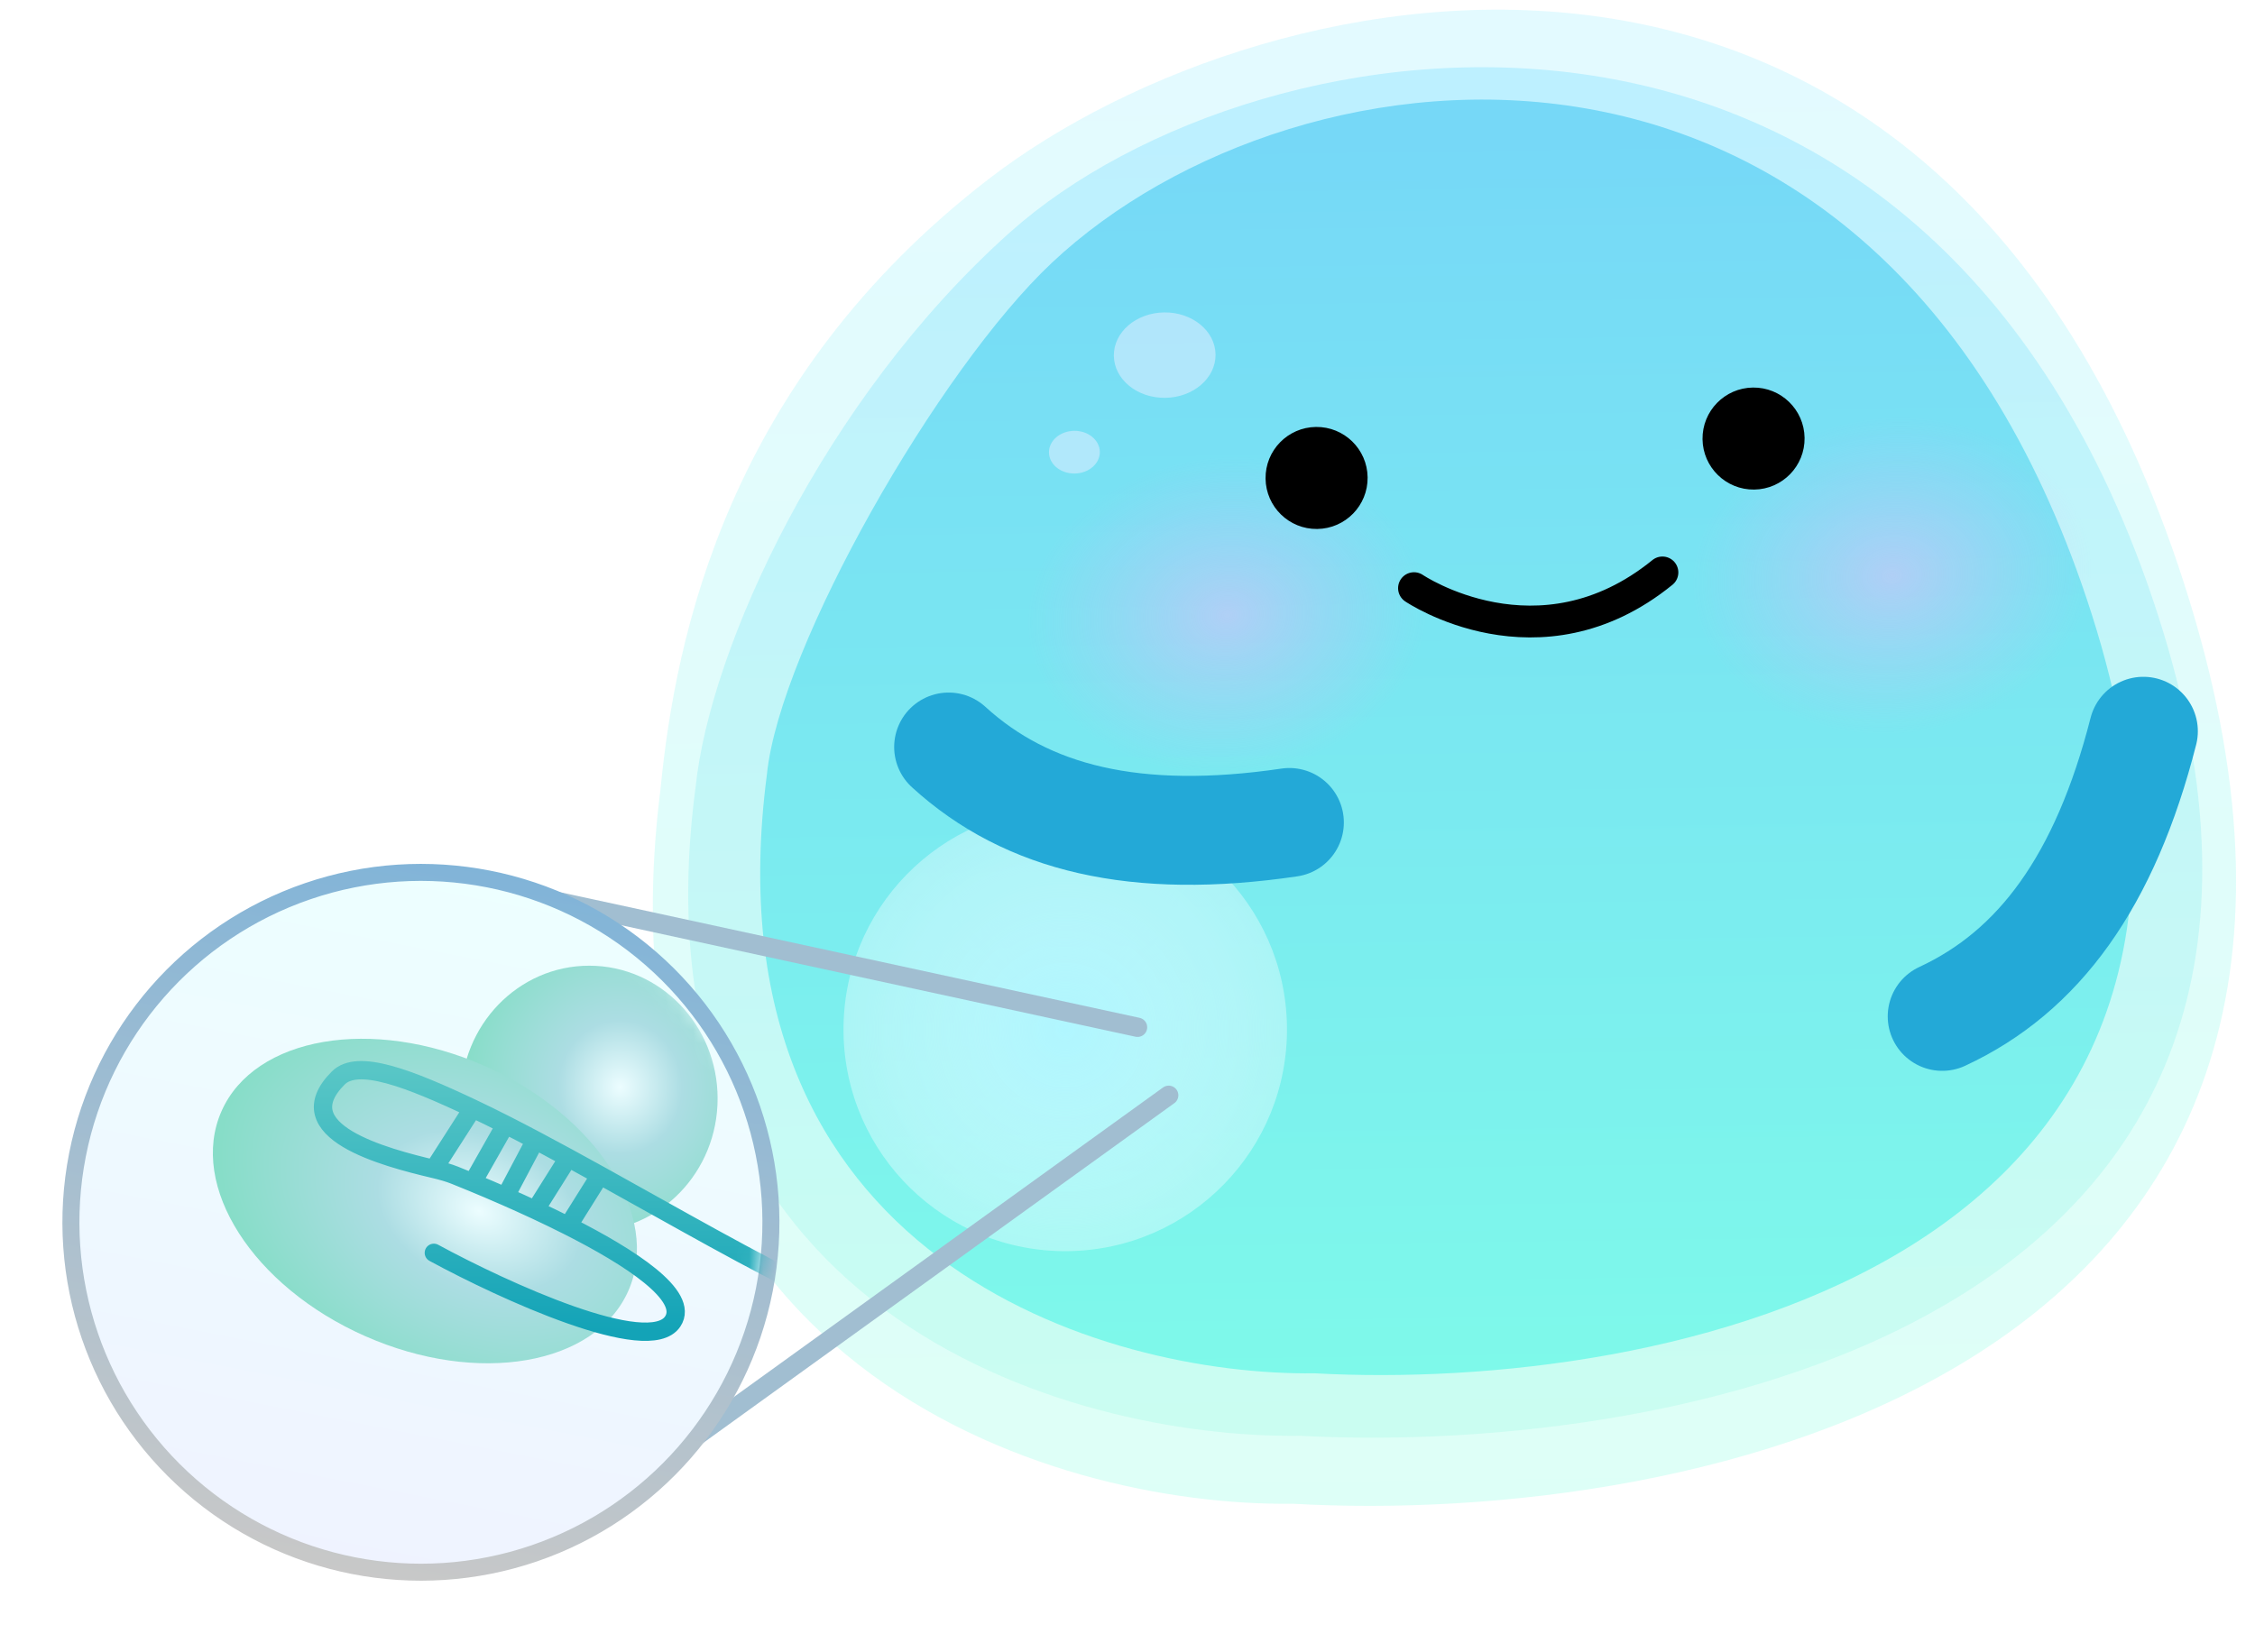 <svg width="161" height="118" viewBox="0 0 161 118" fill="none" xmlns="http://www.w3.org/2000/svg">
<path opacity="0.6" d="M156.314 42.869C139.239 -12.652 90.527 -2.572 70.613 12.766C51.937 27.15 48.219 45.501 47.161 56.328C41.942 97.726 75.072 107.62 92.29 107.392C120.745 109.018 173.388 98.39 156.314 42.869Z" fill="url(#paint0_linear_10458_4376)"/>
<path opacity="0.6" d="M154.058 43.876C137.765 -6.557 89.823 0.771 72.123 16.579C58.756 28.518 50.688 46.335 49.669 56.172C44.652 93.789 76.328 102.757 92.793 102.539C120.003 103.998 170.35 94.308 154.058 43.876Z" fill="url(#paint1_linear_10458_4376)"/>
<path d="M149.375 43.966C134.596 -2.567 92.588 2.321 75.102 18.765C66.982 26.401 55.678 46.213 54.757 55.289C50.218 89.993 78.931 98.274 93.855 98.077C118.52 99.429 164.154 90.499 149.375 43.966Z" fill="url(#paint2_linear_10458_4376)"/>
<circle cx="15.829" cy="15.829" r="15.829" transform="matrix(-1 0.013 0.013 1 91.678 57.488)" fill="url(#paint3_radial_10458_4376)"/>
<circle cx="15.829" cy="15.829" r="15.829" transform="matrix(-1 0.013 0.013 1 91.678 57.488)" fill="white" fill-opacity="0.2"/>
<path d="M92.058 58.738C81.101 60.354 73.34 58.473 67.73 53.349" stroke="#23A9D7" stroke-width="7.778" stroke-linecap="round"/>
<path d="M153.03 52.224C150.291 62.956 145.56 69.389 138.667 72.587" stroke="#23A9D7" stroke-width="7.778" stroke-linecap="round"/>
<g opacity="0.6" filter="url(#filter0_f_10458_4376)">
<ellipse cx="3.631" cy="3.05" rx="3.631" ry="3.05" transform="matrix(-1 0.013 0.013 1 86.747 22.265)" fill="#D7ECFF"/>
</g>
<g opacity="0.6" filter="url(#filter1_f_10458_4376)">
<ellipse cx="1.816" cy="1.525" rx="1.816" ry="1.525" transform="matrix(-1 0.013 0.013 1 78.505 30.744)" fill="#D7ECFF"/>
</g>
<ellipse cx="18.054" cy="14.271" rx="18.054" ry="14.271" transform="matrix(0.995 -0.099 0.099 0.995 68.243 31.518)" fill="url(#paint4_radial_10458_4376)"/>
<ellipse cx="18.054" cy="14.271" rx="18.054" ry="14.271" transform="matrix(0.995 -0.099 0.099 0.995 115.708 28.699)" fill="url(#paint5_radial_10458_4376)"/>
<circle cx="3.643" cy="3.643" r="3.643" transform="matrix(-1 0.013 0.013 1 128.794 27.63)" fill="black"/>
<circle cx="3.643" cy="3.643" r="3.643" transform="matrix(-1 0.013 0.013 1 97.596 30.444)" fill="black"/>
<path d="M100.955 42.004C100.955 42.004 109.871 48.051 118.692 40.882" stroke="black" stroke-width="2.272" stroke-miterlimit="10" stroke-linecap="round"/>
<path d="M36 63.557L81.216 73.365" stroke="#A1BED1" stroke-width="1.38" stroke-linecap="round"/>
<path d="M83.441 78.223L40.558 109.159" stroke="#A1BED1" stroke-width="1.38" stroke-linecap="round"/>
<circle cx="30.052" cy="87.293" r="24.989" transform="rotate(11.122 30.052 87.293)" fill="url(#paint6_linear_10458_4376)" stroke="url(#paint7_linear_10458_4376)" stroke-width="1.214"/>
<mask id="mask0_10458_4376" style="mask-type:alpha" maskUnits="userSpaceOnUse" x="5" y="62" width="50" height="50">
<circle cx="30.053" cy="87.293" r="24.006" transform="rotate(11.122 30.053 87.293)" fill="white" stroke="url(#paint8_linear_10458_4376)" stroke-width="0.954"/>
</mask>
<g mask="url(#mask0_10458_4376)">
<g filter="url(#filter2_d_10458_4376)">
<ellipse cx="9.167" cy="9.487" rx="9.167" ry="9.487" transform="matrix(-1 1.14974e-08 1.14974e-08 1 46.676 73.526)" fill="url(#paint9_radial_10458_4376)"/>
<ellipse cx="15.873" cy="10.547" rx="15.873" ry="10.547" transform="matrix(-0.915 -0.404 -0.404 0.915 44.563 87.095)" fill="url(#paint10_radial_10458_4376)"/>
<path d="M53.705 96.804C49.352 94.751 43.697 91.49 38.28 88.489M26.416 94.032C31.39 96.733 41.766 101.494 43.471 98.936C44.693 97.103 40.454 94.361 36.01 92.112M29.187 83.719C24.599 81.548 20.979 80.159 19.593 81.544C15.779 85.358 22.929 87.216 26.416 88.043M29.187 83.719L26.416 88.043M29.187 83.719C29.94 84.075 30.724 84.461 31.532 84.872M26.416 88.043C26.964 88.173 27.473 88.315 27.908 88.489C28.23 88.618 28.665 88.794 29.187 89.01M31.532 84.872L29.187 89.01M31.532 84.872C32.226 85.225 32.938 85.596 33.664 85.98M29.187 89.01C29.85 89.284 30.651 89.623 31.532 90.01M33.664 85.98L31.532 90.01M33.664 85.98C34.432 86.386 35.216 86.808 36.01 87.241M31.532 90.01C32.205 90.305 32.924 90.629 33.664 90.974M36.01 87.241L33.664 90.974M36.01 87.241C36.759 87.649 37.517 88.067 38.28 88.489M33.664 90.974C34.433 91.333 35.224 91.715 36.01 92.112M38.28 88.489L36.01 92.112" stroke="url(#paint11_linear_10458_4376)" stroke-width="1.308" stroke-linecap="round"/>
</g>
</g>
<defs>
<filter id="filter0_f_10458_4376" x="79.073" y="21.86" width="8.167" height="7.005" filterUnits="userSpaceOnUse" color-interpolation-filters="sRGB">
<feFlood flood-opacity="0" result="BackgroundImageFix"/>
<feBlend mode="normal" in="SourceGraphic" in2="BackgroundImageFix" result="shape"/>
<feGaussianBlur stdDeviation="0.226" result="effect1_foregroundBlur_10458_4376"/>
</filter>
<filter id="filter1_f_10458_4376" x="74.442" y="30.315" width="4.536" height="3.955" filterUnits="userSpaceOnUse" color-interpolation-filters="sRGB">
<feFlood flood-opacity="0" result="BackgroundImageFix"/>
<feBlend mode="normal" in="SourceGraphic" in2="BackgroundImageFix" result="shape"/>
<feGaussianBlur stdDeviation="0.226" result="effect1_foregroundBlur_10458_4376"/>
</filter>
<filter id="filter2_d_10458_4376" x="10.645" y="64.408" width="52.832" height="37.507" filterUnits="userSpaceOnUse" color-interpolation-filters="sRGB">
<feFlood flood-opacity="0" result="BackgroundImageFix"/>
<feColorMatrix in="SourceAlpha" type="matrix" values="0 0 0 0 0 0 0 0 0 0 0 0 0 0 0 0 0 0 127 0" result="hardAlpha"/>
<feOffset dx="4.559" dy="-4.559"/>
<feGaussianBlur stdDeviation="2.28"/>
<feComposite in2="hardAlpha" operator="out"/>
<feColorMatrix type="matrix" values="0 0 0 0 0 0 0 0 0 0 0 0 0 0 0 0 0 0 0.25 0"/>
<feBlend mode="normal" in2="BackgroundImageFix" result="effect1_dropShadow_10458_4376"/>
<feBlend mode="normal" in="SourceGraphic" in2="effect1_dropShadow_10458_4376" result="shape"/>
</filter>
<linearGradient id="paint0_linear_10458_4376" x1="102.306" y1="1.705" x2="103.706" y2="107.476" gradientUnits="userSpaceOnUse">
<stop stop-color="#D1F7FF"/>
<stop offset="1" stop-color="#C7FFF1"/>
</linearGradient>
<linearGradient id="paint1_linear_10458_4376" x1="102.438" y1="6.51" x2="103.709" y2="102.608" gradientUnits="userSpaceOnUse">
<stop stop-color="#A3E9FF"/>
<stop offset="1" stop-color="#BDFCED"/>
</linearGradient>
<linearGradient id="paint2_linear_10458_4376" x1="102.577" y1="9.482" x2="103.751" y2="98.142" gradientUnits="userSpaceOnUse">
<stop stop-color="#76D8F7"/>
<stop offset="1" stop-color="#7EF9EA"/>
</linearGradient>
<radialGradient id="paint3_radial_10458_4376" cx="0" cy="0" r="1" gradientUnits="userSpaceOnUse" gradientTransform="translate(15.829 15.829) rotate(88.863) scale(23.207)">
<stop stop-color="#9CF4FF"/>
<stop offset="1" stop-color="#E3FCFF" stop-opacity="0"/>
</radialGradient>
<radialGradient id="paint4_radial_10458_4376" cx="0" cy="0" r="1" gradientTransform="matrix(0.95 11.267 -14.253 0.751 18.054 14.271)" gradientUnits="userSpaceOnUse">
<stop stop-color="#FFB1FC" stop-opacity="0.41"/>
<stop offset="1" stop-color="#E4ABF8" stop-opacity="0"/>
</radialGradient>
<radialGradient id="paint5_radial_10458_4376" cx="0" cy="0" r="1" gradientTransform="matrix(0.95 11.267 -14.253 0.751 18.054 14.271)" gradientUnits="userSpaceOnUse">
<stop stop-color="#FFB1FC" stop-opacity="0.41"/>
<stop offset="1" stop-color="#E4ABF8" stop-opacity="0"/>
</radialGradient>
<linearGradient id="paint6_linear_10458_4376" x1="30.052" y1="61.697" x2="30.052" y2="112.888" gradientUnits="userSpaceOnUse">
<stop stop-color="#EDFFFF"/>
<stop offset="1" stop-color="#EFF3FF"/>
</linearGradient>
<linearGradient id="paint7_linear_10458_4376" x1="30.052" y1="61.697" x2="30.052" y2="112.888" gradientUnits="userSpaceOnUse">
<stop stop-color="#81B4D8"/>
<stop offset="1" stop-color="#C8C8C8"/>
</linearGradient>
<linearGradient id="paint8_linear_10458_4376" x1="30.053" y1="62.81" x2="30.053" y2="111.776" gradientUnits="userSpaceOnUse">
<stop stop-color="#81B4D8"/>
<stop offset="1" stop-color="#C8C8C8"/>
</linearGradient>
<radialGradient id="paint9_radial_10458_4376" cx="0" cy="0" r="1" gradientTransform="matrix(11.187 0.826 -0.834 12.099 6.953 8.669)" gradientUnits="userSpaceOnUse">
<stop stop-color="#ECFDFF"/>
<stop offset="0.394" stop-color="#ACDDE3"/>
<stop offset="1" stop-color="#87DDC8"/>
</radialGradient>
<radialGradient id="paint10_radial_10458_4376" cx="0" cy="0" r="1" gradientTransform="matrix(19.369 0.919 -1.444 13.45 12.04 9.637)" gradientUnits="userSpaceOnUse">
<stop stop-color="#ECFDFF"/>
<stop offset="0.394" stop-color="#ACDDE3"/>
<stop offset="1" stop-color="#87DDC8"/>
</radialGradient>
<linearGradient id="paint11_linear_10458_4376" x1="36.104" y1="80.989" x2="36.104" y2="99.668" gradientUnits="userSpaceOnUse">
<stop stop-color="#58C6C6"/>
<stop offset="1" stop-color="#13A3B7"/>
</linearGradient>
</defs>
</svg>

